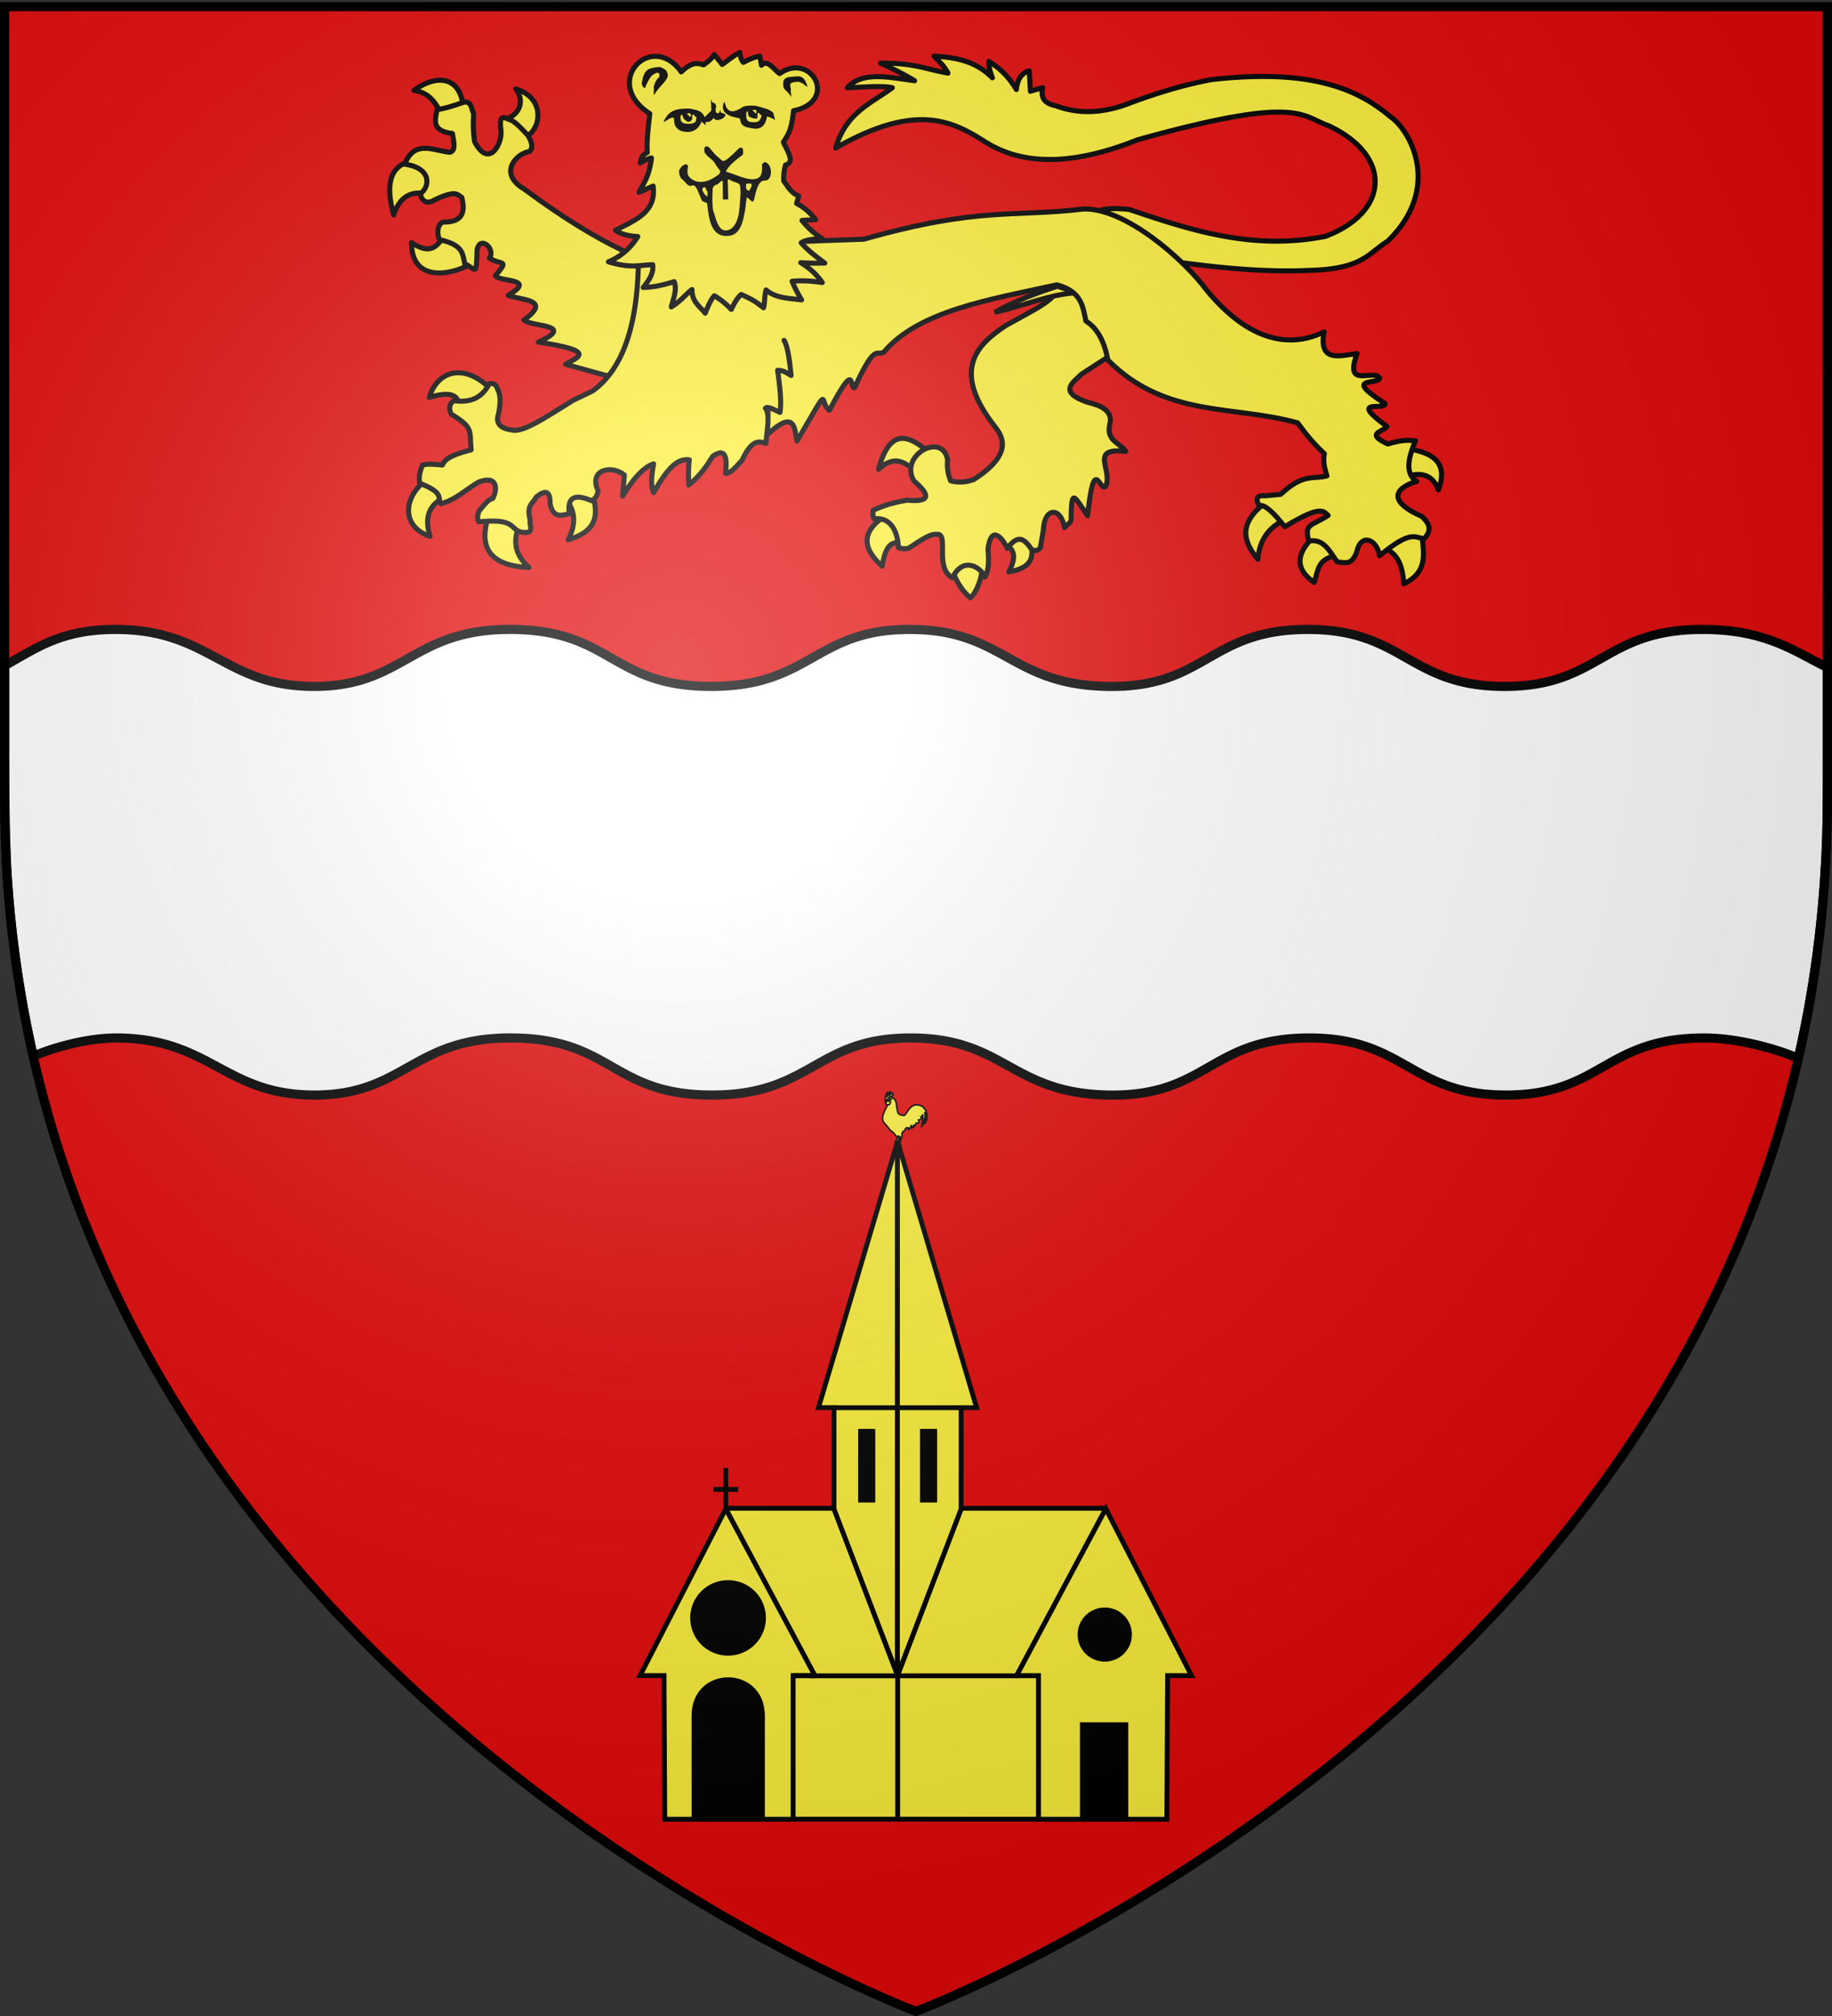 <svg xmlns="http://www.w3.org/2000/svg" xmlns:xlink="http://www.w3.org/1999/xlink" width="600" height="660" version="1.0"><rect width="100%" height="100%" fill="#333333" stroke="none"/><desc>Flag of Canton of Valais (Wallis)</desc><defs><radialGradient xlink:href="#a" id="b" cx="221.445" cy="226.331" r="300" fx="221.445" fy="226.331" gradientTransform="matrix(1.353 0 0 1.349 -77.63 -85.747)" gradientUnits="userSpaceOnUse"/><linearGradient id="a"><stop offset="0" style="stop-color:white;stop-opacity:.314"/><stop offset=".19" style="stop-color:white;stop-opacity:.251"/><stop offset=".6" style="stop-color:#6b6b6b;stop-opacity:.125"/><stop offset="1" style="stop-color:black;stop-opacity:.125"/></linearGradient></defs><g style="display:inline"><path d="M300 658.5s298.5-112.32 298.5-397.772V2.176H1.5v258.552C1.5 546.18 300 658.5 300 658.5" style="fill:#e20909;fill-opacity:1;fill-rule:evenodd;stroke:none;stroke-width:1px;stroke-linecap:butt;stroke-linejoin:miter;stroke-opacity:1"/><path d="M38.125 206.063c-18.318-.071-26.428 6.326-36.625 11.875v22.78c0 15.037.07 29.828.719 44.22a377.6 377.6 0 0 0 8.687 60.875c5.9-2.652 17.499-6.038 27.282-6 30.805.116 35.425 18.768 65 18.687 29.574-.081 31.985-19.077 64.968-18.687 32.463.383 32.376 18.67 65 18.687s34.003-18.65 65-18.687 32.9 18.168 65 18.687 33.035-18.427 65.031-18.687c32.007-.26 33.541 18.636 64.938 18.687s32.41-18.687 65.031-18.687c11.22 0 24.02 3.71 30.813 6.656 5.207-22.741 8.47-46.873 9.312-72.438v-.062c.135-6.323.197-12.71.219-19.156.016-4.672 0-9.372 0-14.094v-22.156c-11.003-5.48-20.342-12.5-40.906-12.5-32.588 0-33.604 18.707-64.969 18.656s-32.9-18.916-64.875-18.656c-31.964.26-32.87 19.174-64.937 18.656-32.069-.518-34.004-18.693-64.97-18.656-30.965.036-32.345 18.673-64.937 18.656-32.591-.018-32.507-18.273-64.937-18.656-32.95-.39-35.331 18.575-64.875 18.656-29.545.08-34.195-18.54-64.969-18.656z" style="fill:#fff;fill-opacity:1;fill-rule:evenodd;stroke:#000;stroke-width:2.997;stroke-linecap:butt;stroke-linejoin:miter;stroke-miterlimit:4;stroke-opacity:1"/></g><g style="fill:#fcef3c;fill-opacity:1;stroke:#000;stroke-width:3;stroke-linecap:round;stroke-linejoin:round;stroke-miterlimit:4;stroke-dasharray:none;stroke-opacity:1"><g style="fill:#fcef3c;fill-opacity:1;stroke:#000;stroke-width:3;stroke-linecap:round;stroke-linejoin:round;stroke-miterlimit:4;stroke-dasharray:none;stroke-opacity:1"><path d="M370.348 418.672c-.757-.409 10.795-7.444 8.59-10.554-12.166-10.39-23.678-16.2-30.678 9.572 9.986-9.293 15.908-3.68 22.088.982" style="opacity:1;fill:#fcef3c;fill-opacity:1;fill-rule:nonzero;stroke:#000;stroke-width:3;stroke-linecap:round;stroke-linejoin:round;marker:none;marker-start:none;marker-mid:none;marker-end:none;stroke-miterlimit:4;stroke-dasharray:none;stroke-dashoffset:0;stroke-opacity:1;visibility:visible;display:inline;overflow:visible" transform="matrix(.552 0 0 .552 95.475 -76.892)"/><path d="M363.967 461.867c1.628 1.905-2.466-25.398-10.799-17.18-15.35 9.456-14.821 19.668-2.7 30.433 2.355-16.002 7.957-14.468 13.5-13.253" style="opacity:1;fill:#fcef3c;fill-opacity:1;fill-rule:nonzero;stroke:#000;stroke-width:3;stroke-linecap:round;stroke-linejoin:round;marker:none;marker-start:none;marker-mid:none;marker-end:none;stroke-miterlimit:4;stroke-dasharray:none;stroke-dashoffset:0;stroke-opacity:1;visibility:visible;display:inline;overflow:visible" transform="matrix(.552 0 0 .552 95.475 -76.892)"/><path d="M410.107 474.874c1.215-2.802-4.352-5.085-9.77-5.373-5.419-.288-10.69 1.42-8.882 6.6 3.876 10.775 8.42 15.311 11.29 17.762 2.197-1.594 6.432-8.372 7.362-18.989" style="opacity:1;fill:#fcef3c;fill-opacity:1;fill-rule:nonzero;stroke:#000;stroke-width:3;stroke-linecap:round;stroke-linejoin:round;marker:none;marker-start:none;marker-mid:none;marker-end:none;stroke-miterlimit:4;stroke-dasharray:none;stroke-dashoffset:0;stroke-opacity:1;visibility:visible;display:inline;overflow:visible" transform="matrix(.552 0 0 .552 95.475 -76.892)"/><path d="M439.313 460.149c.65-7.01-20.039-.25-15.707 2.208 4.331 2.458 7.325 5.986 1.963 16.199 17.299-3.31 13.094-11.398 13.744-18.407" style="opacity:1;fill:#fcef3c;fill-opacity:1;fill-rule:nonzero;stroke:#000;stroke-width:3;stroke-linecap:round;stroke-linejoin:round;marker:none;marker-start:none;marker-mid:none;marker-end:none;stroke-miterlimit:4;stroke-dasharray:none;stroke-dashoffset:0;stroke-opacity:1;visibility:visible;display:inline;overflow:visible" transform="matrix(.552 0 0 .552 95.475 -76.892)"/></g><path d="m492.857 341.648-32.143-42.857-6.428 10.357c.216 7.328-10.977 12.401-30.179 23.036-16.876 11.145-33.436 26.217-6.607 60.357 4.762 6.049 10.444 16.408-12.857 31.25-2.605.784-7.158 2.256-13.572.714-2-5.01-2.148-8.908-1.785-12.5-3.053-16.933-29.002-2.667-20 12.5 11.418 9.784 7.944 12.577-3.929 11.429-6 1.082-12.03 2.197-20.357 6.071-.103 2.008-.12 3.93.714 5 12.975-1.523 14.38 13.75 14.286 17.143 1.743.4 3.407.878 6.071.357 13.232-8.99 14.574-8.51 18.066-8.224 5.236 1.901-2.33 19.983 8.006 25.724 6.519-13.556 17.544-5.644 19.122-.407 2.651-3.864 2.493-10.134 1.95-16.736 1.912-14.658 8.578-6.534 11.428-.357 6.71-8.802 10.286-5.589 14.766 1.071 3.193.456 3.534-.032 4.877-1.428l1.785-10.357c.576-13.898 10.386-13.917 12.52-1.622 1.708-1.847 3.929-2.894 3.955-4.808.259-18.75 1.395-14.362 9.77-2.182 4.048-38.307 7.273-12.429 10.898-17.817 3.977-9.567-10.244-22.815 11.786-20.357-3.538-5.327-12.31-6.073-9.286-17.143 1.135-7.074-5.427-10.116-13.928-12.143-17.708-6.305-7.334-11.964-3.215-16.428l15.368-9.98z" style="opacity:1;fill:#fcef3c;fill-opacity:1;fill-rule:nonzero;stroke:#000;stroke-width:3;stroke-linecap:round;stroke-linejoin:round;marker:none;marker-start:none;marker-mid:none;marker-end:none;stroke-miterlimit:4;stroke-dasharray:none;stroke-dashoffset:0;stroke-opacity:1;visibility:visible;display:inline;overflow:visible" transform="matrix(.552 0 0 .552 95.475 -76.892)"/></g><path d="M458.657 124.487c-29.05-4-49.633-21.172-49.633-21.172l13.536-7.983c4.476-1.657 10.943-1.321 17.702-.695 36.606 12.393 73.332 24.39 116.273 15.966 38.355-14.38 39.85-47.923 2.083-65.599-16.85-5.898-17.658-18.427-113.497 8.33-35.105 14.006-66.115 16.617-90.59 1.042-19.876-12.684-41.378-23.012-88.506 3.817 6.163-21.024 21.005-26.424 33.667-35.75-5.31-1.308-16.58-.45-26.725 0 8.923-9.987 24.75-6.153 39.915-4.164-4.25-2.592-9.478-5.534-20.131-10.413 19.65-.273 27.266 3.702 39.914 5.9-1.128-2.201-2.649-4.677-8.33-10.065 13.565.721 24.944 3.101 34.709 12.842-1.514-4.059-2.415-7.505-2.083-9.718 5.623 3.523 11.15 8.088 16.313 16.66.62-6.35 3.316-9.845 7.636-11.107.232 3.507.463 7.722.694 12.148a303 303 0 0 1 7.29-2.082c-1.625 7.586 2.76 9.564 7.982 10.76 14.439 5.377 29.41 4.102 44.774-2.083 14.434-5.22 29.455-10.147 47.55-13.536 58.38-6.547 86.397 5.342 106.209 22.213 10.545 6.92 31.366 41.182-1.736 73.582-11.87 7.413-14.833 16.36-45.468 17.354-31.32 1.448-60.497-2.247-89.548-6.247" style="fill:#fcef3c;fill-opacity:1;fill-rule:nonzero;stroke:#000;stroke-width:3;stroke-linecap:round;stroke-linejoin:round;marker:none;marker-start:none;marker-mid:none;marker-end:none;stroke-miterlimit:4;stroke-dasharray:none;stroke-dashoffset:0;stroke-opacity:1;visibility:visible;display:inline;overflow:visible" transform="matrix(.552 0 0 .552 126.827 16.34)"/><g style="fill:#fcef3c;fill-opacity:1;stroke:#000;stroke-width:3;stroke-linecap:round;stroke-linejoin:round;stroke-miterlimit:4;stroke-dasharray:none;stroke-opacity:1"><g style="fill:#fcef3c;fill-opacity:1;stroke:#000;stroke-width:3;stroke-linecap:round;stroke-linejoin:round;stroke-miterlimit:4;stroke-dasharray:none;stroke-opacity:1"><path d="M101.78 203.343c1.028 2.82-1.806 3.334-11.218 5.244-4.701-5.94-6.659-13.958-17.946-15.708 15.229-10.814 28.246-6.806 29.164 10.464" style="opacity:1;fill:#fcef3c;fill-opacity:1;fill-rule:nonzero;stroke:#000;stroke-width:3;stroke-linecap:round;stroke-linejoin:round;marker:none;marker-start:none;marker-mid:none;marker-end:none;stroke-miterlimit:4;stroke-dasharray:none;stroke-dashoffset:0;stroke-opacity:1;visibility:visible;display:inline;overflow:visible" transform="matrix(.552 0 0 .552 95.475 -76.892)"/><path d="M137.93 220.613c.034 6.186-11.615-7.015-12.145-10.284 7.637-1.403 13.801-9.663 7.303-18.322 19.426 6.085 13.916 26.579 4.842 28.606" style="opacity:1;fill:#fcef3c;fill-opacity:1;fill-rule:nonzero;stroke:#000;stroke-width:3;stroke-linecap:round;stroke-linejoin:round;marker:none;marker-start:none;marker-mid:none;marker-end:none;stroke-miterlimit:4;stroke-dasharray:none;stroke-dashoffset:0;stroke-opacity:1;visibility:visible;display:inline;overflow:visible" transform="matrix(.552 0 0 .552 95.475 -76.892)"/><path d="M80.254 254.236c8.912 1.745 4.797-21.628-7.853-19.634s-17.447 11.84-11.78 32.15c3.685-11.319 10.722-14.261 19.633-12.516" style="opacity:1;fill:#fcef3c;fill-opacity:1;fill-rule:nonzero;stroke:#000;stroke-width:3;stroke-linecap:round;stroke-linejoin:round;marker:none;marker-start:none;marker-mid:none;marker-end:none;stroke-miterlimit:4;stroke-dasharray:none;stroke-dashoffset:0;stroke-opacity:1;visibility:visible;display:inline;overflow:visible" transform="matrix(.552 0 0 .552 95.475 -76.892)"/><path d="M106.76 295.468c-.456-12.487-15.083-24.72-15.952-16.199-4.11 4.876-7.407 12.09-19.634 3.927.203 26.901 29.11 16.958 35.586 12.272" style="opacity:1;fill:#fcef3c;fill-opacity:1;fill-rule:nonzero;stroke:#000;stroke-width:3;stroke-linecap:round;stroke-linejoin:round;marker:none;marker-start:none;marker-mid:none;marker-end:none;stroke-miterlimit:4;stroke-dasharray:none;stroke-dashoffset:0;stroke-opacity:1;visibility:visible;display:inline;overflow:visible" transform="matrix(.552 0 0 .552 95.475 -76.892)"/></g><path d="m201.273 362.933 16.667-58.336-10.354-11.87c-21.132-8.553-44.528-22.764-69.7-41.416-15.87-9.446-4.056-21.346 3.535-22.223 2.147-2.813.865-5.86-1.01-9.344-5.15-5.56-8.147-8.492-10.606-9.344-3.083-.983-6.981-4.486-5.556 6.06 1.1 7.46-6.893 23.513-15.658 6.82-.84-5.722-.909-11.937-.505-16.416-1.452-2.756-1.069-7.348-5.556-7.07-7.138 2.568-12.39 3.996-16.162 4.545-1.474 6.687-3.057 12.625 9.091 14.142.725 4.758 2.268 10.218-1.515 11.112-9.149-.696-20.961-7.919-26.769 7.071 16.439 2.323 14.95 13.708 9.092 17.678q2.273 7.323 8.586 3.535c12.794-6.071 13.328-3.198 16.162-1.515 2.091 8.47.847 14.875-11.111 14.647-2.842 1.047-4.007 5.38-2.273 10.354 13.729 3.13 13.868 7.692 15.152 14.395 6.599 2.982 6.932 8.39 7.324-8.334 1.708-8.835 11.224-.474 7.323 5.05 7.45 4.352 11.94.293 3.536 10.355 2.422 3.843 25.147 1.351 7.576 11.617 7.824 3.116 26.39 2.204 9.344 14.647 3.871 4.13 31.737 2.396 8.586 13.132 36.039 5.306 22.756 9.118 16.163 13.132l23.738 6.566z" style="opacity:1;fill:#fcef3c;fill-opacity:1;fill-rule:nonzero;stroke:#000;stroke-width:3;stroke-linecap:round;stroke-linejoin:round;marker:none;marker-start:none;marker-mid:none;marker-end:none;stroke-miterlimit:4;stroke-dasharray:none;stroke-dashoffset:0;stroke-opacity:1;visibility:visible;display:inline;overflow:visible" transform="matrix(.552 0 0 .552 95.475 -76.892)"/></g><g style="fill:#fcef3c;fill-opacity:1;stroke:#000;stroke-width:3;stroke-linecap:round;stroke-linejoin:round;stroke-miterlimit:4;stroke-dasharray:none;stroke-opacity:1"><path d="M80.5 423.58c-14.068 9.796-15.988 27.923 1.718 33.869-3.657-11.417-.431-18.85 8.344-23.07" style="opacity:1;fill:#fcef3c;fill-opacity:1;fill-rule:nonzero;stroke:#000;stroke-width:3;stroke-linecap:round;stroke-linejoin:round;marker:none;marker-start:none;marker-mid:none;marker-end:none;stroke-miterlimit:4;stroke-dasharray:none;stroke-dashoffset:0;stroke-opacity:1;visibility:visible;display:inline;overflow:visible" transform="matrix(.552 0 0 .552 95.475 -76.892)"/><path d="M117.314 444.196c-7.071 19.962.527 30.677 23.56 31.66-8.945-7.875-9.518-16.588-5.399-25.77" style="opacity:1;fill:#fcef3c;fill-opacity:1;fill-rule:nonzero;stroke:#000;stroke-width:3;stroke-linecap:round;stroke-linejoin:round;marker:none;marker-start:none;marker-mid:none;marker-end:none;stroke-miterlimit:4;stroke-dasharray:none;stroke-dashoffset:0;stroke-opacity:1;visibility:visible;display:inline;overflow:visible" transform="matrix(.552 0 0 .552 95.475 -76.892)"/><path d="M178.425 432.415c5.78 17.186-2.499 23.436-14.235 26.997 5.028-9.914 3.79-17.32-.982-23.315" style="opacity:1;fill:#fcef3c;fill-opacity:1;fill-rule:nonzero;stroke:#000;stroke-width:3;stroke-linecap:round;stroke-linejoin:round;marker:none;marker-start:none;marker-mid:none;marker-end:none;stroke-miterlimit:4;stroke-dasharray:none;stroke-dashoffset:0;stroke-opacity:1;visibility:visible;display:inline;overflow:visible" transform="matrix(.552 0 0 .552 95.475 -76.892)"/><path d="M118.54 370.568c-14.28-15.274-31.367-13.028-36.813 4.418 13.159-3.965 16.864-.964 17.67 4.172" style="opacity:1;fill:#fcef3c;fill-opacity:1;fill-rule:nonzero;stroke:#000;stroke-width:3;stroke-linecap:round;stroke-linejoin:round;marker:none;marker-start:none;marker-mid:none;marker-end:none;stroke-miterlimit:4;stroke-dasharray:none;stroke-dashoffset:0;stroke-opacity:1;visibility:visible;display:inline;overflow:visible" transform="matrix(.552 0 0 .552 95.475 -76.892)"/></g><g style="fill:#fcef3c;fill-opacity:1;stroke:#000;stroke-width:3;stroke-linecap:round;stroke-linejoin:round;stroke-miterlimit:4;stroke-dasharray:none;stroke-opacity:1"><path d="M578.765 436.46c-11.202 8.898-18.865 18.779-5.38 34.535.877-11.713 6.702-19.467 16.833-23.776" style="opacity:1;fill:#fcef3c;fill-opacity:1;fill-rule:nonzero;stroke:#000;stroke-width:3;stroke-linecap:round;stroke-linejoin:round;marker:none;marker-start:none;marker-mid:none;marker-end:none;stroke-miterlimit:4;stroke-dasharray:none;stroke-dashoffset:0;stroke-opacity:1;visibility:visible;display:inline;overflow:visible" transform="matrix(.552 0 0 .552 95.475 -76.892)"/><path d="M606.705 457.285c-10.152 9.774-12.028 19.031 0 27.42 2.586-6.536 1.416-14.806 15.272-16.14" style="opacity:1;fill:#fcef3c;fill-opacity:1;fill-rule:nonzero;stroke:#000;stroke-width:3;stroke-linecap:round;stroke-linejoin:round;marker:none;marker-start:none;marker-mid:none;marker-end:none;stroke-miterlimit:4;stroke-dasharray:none;stroke-dashoffset:0;stroke-opacity:1;visibility:visible;display:inline;overflow:visible" transform="matrix(.552 0 0 .552 95.475 -76.892)"/><path d="M647.66 463.88c9.868 4.062 11.573 12.615 12.322 21.692 15.657-7.732 11.18-19.818 10.587-31.064" style="opacity:1;fill:#fcef3c;fill-opacity:1;fill-rule:nonzero;stroke:#000;stroke-width:3;stroke-linecap:round;stroke-linejoin:round;marker:none;marker-start:none;marker-mid:none;marker-end:none;stroke-miterlimit:4;stroke-dasharray:none;stroke-dashoffset:0;stroke-opacity:1;visibility:visible;display:inline;overflow:visible" transform="matrix(.552 0 0 .552 95.475 -76.892)"/><path d="M661.891 421.708c8.446-2.408 15.201-.974 18.57 8.157 6.175-16.49-3.586-22.24-18.57-24.47" style="opacity:1;fill:#fcef3c;fill-opacity:1;fill-rule:nonzero;stroke:#000;stroke-width:3;stroke-linecap:round;stroke-linejoin:round;marker:none;marker-start:none;marker-mid:none;marker-end:none;stroke-miterlimit:4;stroke-dasharray:none;stroke-dashoffset:0;stroke-opacity:1;visibility:visible;display:inline;overflow:visible" transform="matrix(.552 0 0 .552 95.475 -76.892)"/></g><path d="M282.012 397.293c17.206-16.07 16.41-3.242 17.87 3.59 21.237-36.139 12.324-23.499 19.263-18.222 16.258-31.024 11.561-12.704 14.924-13.362 12.567-27.64 12.983-18.192 17.528-21.346 20.613-24.297 62.791-31.04 102.564-39.741 14.839 4.03 15.284 13.025 17.18 21.519 6.724 4.117 10.92 12.024 13.016 23.081 34.12 34.501 74.817 26.612 112.63 37.312 4.644 6.487 9.762 12.658 15.792 18.222-.908 4.682.187 8.963 1.562 13.189-8.45 2.205-13.955-1.722-27.42 10.933l-9.024.868c-5.875-.47-5.757 2.233-3.818 5.9 3.089-1.089 8.486 3.88 15.272 12.495 21.892-13.511 22.975-8.956 25.684-6.768-9.56 6.434-14.444 4.45-11.454 15.272 8.87-1.758 12.367 6.153 16.834 12.321 4.229.33 8.723 2.426 11.627-6.074 2.373-11.078 11.923-7.569 13.536 2.43 18.63-15.488 20.922-10.824 26.379-10.065 5.276-5.533 2.647-9.485-1.215-13.19-27.274-12.21-8.079-19.613-3.124-20.825-6.159-3.773-6.103-12.02-.694-24.122-3.99-.175-6.767-1.002-16.486 1.909-14.084-6.4-2.202-7.332-.521-10.413-23.581-17.185-.966-9.172-1.041-13.536-26.297-16.702-3.449-10.695-3.298-15.272-4.086-5.458-21.226 6.863-13.362-14.404-10.487 1.326-22.912 5.402-19.61-12.842-10.491 5.056-37.186 14.393-69.418-24.47-13.363-18.221-48.438-49.291-73.408-48.418-41.487 4.936-62-1.421-130.157 17.875l-107.944 3.991-25.858 2.257c.56 47.988-11.048 72.022-26.953 83.635-.785.573-11.118 5.294-11.931 5.795-15.852 9.766-29.887 19.49-36.433 17.472-7.442-1.036-9.443-4.52-7.636-9.719.866-4.57 1.419-9.076 0-13.189-1.23-1.97-.915-5.098-5.553-4.512-4.434 8.874-11.771 11.357-20.825 10.065-2.256.99-3.683 4.274-1.736 7.983 13.499 8.258 10.702 9.685 11.801 21.173-7.633 2.101-15.248 4.211-17.007 9.024-4.196-.394-8.497-.944-11.8 0-1.652 3.801-2.396 7.42-1.736 10.76 14.794 5.82 10.356 8.436 12.495 12.147 8.33-1.85 15.062-8.495 22.56-12.842 11.739-4.394 10.986 4.937 8.33 9.719-2.66.476-5.322 4.17-7.983 7.288-1.606 3.69-1.004 5.17-.347 6.595 21.034-1.986 18.334 3.28 24.296 5.9 10.127 2.075 5.252-4.034 6.248-6.941-2.475-9.233 1.781-9.717 3.47-13.536 3.156-2.636 8.591-6.28 8.33 3.817 1.692 8.652 6.609 7.164 11.454 5.9-1.52-10.187 3.614-11.78 13.19-7.635 1.87-.97 3.33-2.626 3.818-5.9-5.774-12.783 8.114-15.527 15.618-9.372l-1.04 12.495c7.388-12.275 13.777-17.752 18.395-19.09-1.507 7.392-1.73 13.315 0 17.008 10.552-18.712 16.078-19.832 21.172-19.437-.8 6.684-.409 10.393-.347 14.925 6.784-5.378 10.63-11.175 14.23-17.007 7.738-5.39 8.623.76 7.636 10.065 2.084.42 4.948-2.228 9.719-7.636 5.47-11.571 9.334-11.876 14.23-10.065.495-7.098 2.727-17.666-.347-20.825 1.219-1.533 5.283.917 8.677 2.43 1.038-6.53-.167-15.75-1.388-24.99 3.655.046 5.64 1.764 7.983 3.123-.915-8.678-1.89-17.136-4.165-20.825" style="fill:#fcef3c;fill-opacity:1;fill-rule:nonzero;stroke:#000;stroke-width:3;stroke-linecap:round;stroke-linejoin:round;marker:none;marker-start:none;marker-mid:none;marker-end:none;stroke-miterlimit:4;stroke-dashoffset:0;stroke-opacity:1;visibility:visible;display:inline;overflow:visible" transform="matrix(.552 0 0 .552 95.475 -76.892)"/><path d="M148.658 110.715c-4.07 6.512-9.657 11.696-17.426 14.97 13.701 4.107 18.475 1.837 26.261 1.719.71 5.075-2.252 9.334-5.645 13.498 7.707-.203 12.932-1.894 18.407-3.436 1.83 4.99-.541 9.98-1.718 14.971 5.76-3.45 9.2-8.182 12.271-10.308-.132 7.07 4.555 9.923 7.854 13.99 1.63-4.113 3.313-8.02 5.4-10.308a45.4 45.4 0 0 1 10.062 8.099c1.778-3.688 3.653-6.985 5.89-8.836 8.64 3.73 9.825 5.437 13.253 7.854.74-2.361.334-5.9 1.473-10.553 5.721 4.92 13.63 4.919 21.106 5.89-2.085-3.477-4.02-7.106-5.644-11.044 7.469-.653 12.708.032 17.916.736-2.695-3.754-5.955-7.57-12.762-11.78 5.37.394 9.757.297 14.234.245-4.796-3.609-9.64-7.077-13.989-12.026 3.238-2.064 7.937-2.18 12.517-2.454-5.3-3.342-9.034-6.996-12.026-10.799l8.099-.49c-2.884-3.543-6.118-6.945-11.29-9.572l1.227-4.418c-5.034-2.249-6.356-5.735-8.835-8.835-.256-4.066.328-6.872.982-9.572 5.813-1.552 1.307-7.992-1.227-13.499 2.424-4.231 4.82-6.366 6.021-18.67 26.955-5.603 10.595-35.238-8.23-22.07-3.6-2.428-7.2-8.724-10.799-4.909l-.982-5.4c-2.242.198-5.728 1.64-9.817 3.682-1.533-1.963-1.793-3.927-1.963-5.89-4.961 2.579-7.322 4.99-10.553 7.117l-4.664-5.89c-1.048 1.583-2.164 3.195-6.38 6.136-3.36-1.027-6.73-2.03-13.254 4.172-17.633-24.75-47.571 6.063-18.652 24.788-.807 7.69-1.976 15.38-1.473 23.07-3.216 1.437-3.659 3.798-4.172 6.136 2.209-1.322 4.418-2.536 6.627-2.945-1.144 10.394-4.463 14.807-7.363 20.37l8.344-3.681c2.104 15.755-11.107 20.28-22.333 26.26 3.87 2.597 8.464 3.38 13.253 3.682" style="fill:#fcef3c;fill-opacity:1;fill-rule:nonzero;stroke:#000;stroke-width:3;stroke-linecap:round;stroke-linejoin:round;marker:none;marker-start:none;marker-mid:none;marker-end:none;stroke-miterlimit:4;stroke-dasharray:none;stroke-dashoffset:0;stroke-opacity:1;visibility:visible;display:inline;overflow:visible" transform="matrix(.552 0 0 .552 126.827 16.34)"/><g style="fill:#000;fill-opacity:1"><path d="M230.423 203.924c-4.347.768-7.357 2.324-9.613 7.481-.676 1.546 5.35-4.088 6.048-1.845.28.901-.007 3.333 1.16 4.918 1.323 1.794 2.572 2.553 5.266 2.971 5.833.905 9.09-3.084 9.89-5.946.994.38 2.089 1.886 2.512 2.084.201.093-.601-2.158.596-1.991 3.017.42 3.984-2.962 4.363-2.134.978 2.14 5.876.622 6.735-1.614.308-.801-.952-1.476-2.335-1.642-.738-.089-.283-1.455-.586-1.47-.808-.04-.114 2.513-2.152 1.55-1.097-.519-.552-2.985-.549-3.126.48-.693.212-2.545-1.618-2.949-1.27-.28-.605-2.101-1.208-1.585-.282.241.384 6.029.058 6.335-1.725 1.615-3.815 3.995-3.931 3.71-1.35-3.313-3.653-3.942-8.115-4.867-1.366-.282-5.03-.013-6.521.12M267.973 202.574c-11.279 8-10.502-4.405-11.27-2.765-3.755 8.025 7.297 9.22 8.932 9.628.916.229.3 1.86 1.468 3.446 1.322 1.793 3.99 2.143 6.676 2.603 6.373 1.09 7.765-4.029 8.357-7.05 1.086.055 4.247 1.547 4.598 1.899.585.586-.879-3.34-.862-4.169-3.05-2.467-4.97-2.512-9.844-3.957-1.337-.396-6.01-.443-8.055.365" style="opacity:1;fill:#000;fill-opacity:1;fill-rule:nonzero;stroke:none;stroke-width:3;stroke-linecap:round;stroke-linejoin:round;marker:none;stroke-miterlimit:4;stroke-dasharray:none;stroke-dashoffset:0;stroke-opacity:1;visibility:visible;display:inline;overflow:visible" transform="matrix(.552 0 0 .552 95.475 -76.892)"/></g><g style="fill:#fcef3c;fill-opacity:1"><path d="M231.12 207.6c-.426.212-.451 1.995-.292 2.443.604 1.794.21 1.097 1.273 1.975s3.922.784 5.127.603c2.411-.361 2.944-1.221 2.96-3.965.01-.539-.883.071-.978-.46-.067-.375-.543-1.203-1.263-.874-.49.224-.023 2.052-.33 2.776-.608 1.43-1.758 1.352-2.453 1.456-.347.053-1.696-1.125-2.2-1.541-1.5-1.744-.448-3.107-1.845-2.412M270.02 205.637c-.39.272-.267 3.284-.108 3.731.604 1.794.096.598.966 1.669.585.719 3.08.915 5.128.602 1.228-.187 2.33-1.41 2.959-3.964.01-.54-.883.07-.978-.46-.067-.375-.543-1.204-1.263-.875-.49.224-.075 2.032-.33 2.776-.428 1.251-1.12.163-1.962.414-.336.1-1.325-.443-1.955-.622-2.884-.818-.576-4.586-2.458-3.27" style="opacity:1;fill:#fcef3c;fill-opacity:1;fill-rule:nonzero;stroke:none;stroke-width:3;stroke-linecap:round;stroke-linejoin:round;marker:none;stroke-miterlimit:4;stroke-dasharray:none;stroke-dashoffset:0;stroke-opacity:1;visibility:visible;display:inline;overflow:visible" transform="matrix(.552 0 0 .552 95.475 -76.892)"/><path d="M234.675 206.733c-.045.175-.006.376.137.486.82.237 1.09.711 1.282 1.344l.635-.04c.818-2.125-.736-2.361-2.054-1.79M273.635 204.694c-.045.175-.005.376.138.486.82.237 1.09.71 1.281 1.343l.635-.04c.818-2.124-.735-2.36-2.054-1.79" style="opacity:1;fill:#fcef3c;fill-opacity:1;fill-rule:nonzero;stroke:none;stroke-width:1;stroke-linecap:round;stroke-linejoin:round;marker:none;stroke-miterlimit:4;stroke-dasharray:none;stroke-dashoffset:0;stroke-opacity:1;visibility:visible;display:inline;overflow:visible" transform="matrix(.552 0 0 .552 95.475 -76.892)"/></g><g style="fill:#000;fill-opacity:1"><path d="M218.406 179.063c-1.084-.044-2.017.154-3.279.357-2.97.477-6.134 1.086-7.225 8.903-.449.699.81 3.313 1.619 3.121.71-.169.534-.97.894-1.705 1.21-2.478 1.97-3.93 2.88-5.031 1.15-1.392 2.865-2.16 3.857-2.297.963-.134 1.82 1.996.545 3.044-1.335 1.097-2.474 3.607-2.861 5.777.368.665-.134 5.03.235 4.441 3.382-5.382 5.875-6.709 7.525-9.651 1.156-2.06.613-2.76 0-4.414-.352-.948-3.105-2.502-4.19-2.546M298.586 184.697c2.474-.3 5.877-.861 7.532 6.203-2.15-1.323-1.95-2.13-5.454-3.125-1.965.243-4.56.102-4.709 1.668-.09.957.153 1.394.346 3.2-.37.665.53 4.52.132 3.95-3.312-4.749-4.4-3.566-4.703-6.767-.512-5.437 3.864-4.768 6.856-5.13" style="opacity:1;fill:#000;fill-opacity:1;fill-rule:nonzero;stroke:none;stroke-width:3;stroke-linecap:round;stroke-linejoin:round;marker:none;stroke-miterlimit:4;stroke-dasharray:none;stroke-dashoffset:0;stroke-opacity:1;visibility:visible;display:inline;overflow:visible" transform="matrix(.552 0 0 .552 95.475 -76.892)"/></g><path d="M246.188 226.094a1.5 1.5 0 0 0-1.152.83c-.22.454-.111 2.548.145 2.982 2.477 3.221 4.566 3.966 5.725 5.781 1.142 1.788 3.567 5.95 5.33 5.979.327.005.966 2.098.976 1.773.108-3.568 3.36-7.112 10.278-12.138.67-.487.59-3.693-.084-4.176s-1.495-.23-2.094.344c-3.997 3.83-6.805 6.57-8.53 7.187-1.193.427-1.86-.636-3.338-1.864-2.04-1.696-2.528-2.382-5.118-5.396-.296-.556-1.515-1.39-2.138-1.302" style="opacity:1;fill:#000;fill-opacity:1;fill-rule:nonzero;stroke:none;stroke-width:3;stroke-linecap:round;stroke-linejoin:round;marker:none;stroke-miterlimit:4;stroke-dasharray:none;stroke-dashoffset:0;stroke-opacity:1;visibility:visible;display:inline;overflow:visible" transform="matrix(.552 0 0 .552 95.475 -76.892)"/><path d="M281.042 235.434c-.817.067-1.95.95-1.896 1.767.178 3.485-.245 5.653-1.209 6.768-.963 1.115-2.373 1.628-4.468 1.656-4.19.055-9.4-2.62-15.396-4.396-4.283-1.577-3.589-.708-4.1 1.135-7.12 5.737-12.162 5.226-14.644 4.202-1.21-.5-2.878-1.535-3.662-2.712-.907-1.36-.935-3.456-.417-5.76.115-.556-1.07-1.641-1.58-1.394-2.583 1.247-2.644 1.938-3.732 3.653.028 3.817 1.162 4.68 2.246 5.615 1.484 1.28 2.09 2.721 4.111 3.64.467.212 2.152-1.348 3.575.668 1.635 2.315 2.547 6.07 3.717 8.133.215.38 2.771 1.149 2.843 1.31 1.016 2.296.118 20.116 11.906 19.51 7.808.1 10.145-7.672 11.62-22.16.246-2.406 3.438 3.698 4.325 1.1.92-2.692 1.92-12.14 6.632-11.798 4.457.325 4.886-9.54.129-10.937" style="opacity:1;fill:#000;fill-opacity:1;fill-rule:nonzero;stroke:none;stroke-width:3;stroke-linecap:round;stroke-linejoin:round;marker:none;stroke-miterlimit:4;stroke-dasharray:none;stroke-dashoffset:0;stroke-opacity:1;visibility:visible;display:inline;overflow:visible" transform="matrix(.552 0 0 .552 95.475 -76.892)"/><g style="fill:#fcef3c"><path d="M263.037 247.256c-1.094.082-3.97-2.384-4.213-1.314l.307 11.587-3.166.134-.113-10.843c-.267-1.355-2.503 1.813-3.858 2.08s-2.42 1.89-2.153 3.245c-.145 3.6-.287 8.641.295 11.964l1.117 3.38c.424 1.262 2.024 8.398 6.143 8.496 3.152.075 6.222-2.404 7.716-8.668.72-3.02 1.066-9.513 1.225-11.936.193-.78.061-6.024-.46-6.637-.52-.613-1.855-1.122-2.84-1.488" style="opacity:1;fill:#fcef3c;fill-opacity:1;fill-rule:nonzero;stroke:none;stroke-width:5;stroke-linecap:round;stroke-linejoin:round;marker:none;stroke-miterlimit:4;stroke-dasharray:none;stroke-dashoffset:0;stroke-opacity:1;visibility:visible;display:inline;overflow:visible" transform="matrix(.552 0 0 .552 95.475 -76.892)"/><path d="M243.71 251.933c.846 1.875 1.245 2.782 2.903 3.846.576.07-.086-1.366.223-1.857.309-.492-.675-1.976-.988-2.465l-.125-.805c-1.234-.708-1.804-.037-2.012 1.28M269.664 248.537l.055 1.432a1.5 1.5 0 0 0 .252 1.534c.363.424 1.055 1.041 1.6.916l1.366-2.607a1.5 1.5 0 0 0-.23-1.43c-.316-.406-.942-.253-1.455-.201-.767.079-1.16-.07-1.588.356" style="opacity:1;fill:#fcef3c;fill-opacity:1;fill-rule:nonzero;stroke:none;stroke-width:3;stroke-linecap:round;stroke-linejoin:round;marker:none;stroke-miterlimit:4;stroke-dasharray:none;stroke-dashoffset:0;stroke-opacity:1;visibility:visible;display:inline;overflow:visible" transform="matrix(.552 0 0 .552 95.475 -76.892)"/></g><path d="M406.166 144.215c-3.294-2.606-1.555-1.658-8.463-4.024-11.142 3.428-25.263 8.654-37.263 15.51 21.428-5.298 30.298-9.772 45.726-11.486z" style="fill:#fcef3c;fill-rule:evenodd;stroke:#000;stroke-width:3;stroke-linecap:butt;stroke-linejoin:miter;stroke-opacity:1" transform="matrix(.552 0 0 .552 126.827 16.34)"/><g style="opacity:1;fill:#fcef3c"><path d="M170.064 283.173c1.897.008 3.761 1.855 3.75 5.414v34.453h-7.617v-34.453c.062-3.592 1.971-5.423 3.867-5.414z" style="fill:#fcef3c;fill-opacity:1;fill-rule:evenodd;stroke:#000;stroke-width:3;stroke-linecap:butt;stroke-linejoin:miter;stroke-miterlimit:4;stroke-dasharray:none;stroke-opacity:1;display:inline" transform="translate(194.22 320.878)scale(.527)"/><g style="fill:#fcef3c;fill-opacity:1;stroke:#000;stroke-width:1.853;stroke-miterlimit:4;stroke-dasharray:none;stroke-opacity:1"><path d="M386.961 196.252v-16.24M382.238 188.226h9.447" style="fill:#fcef3c;fill-opacity:1;fill-rule:evenodd;stroke:#000;stroke-width:1.853;stroke-linecap:butt;stroke-linejoin:miter;stroke-miterlimit:4;stroke-dasharray:none;stroke-opacity:1" transform="matrix(.854 0 0 .854 -92.76 326.85)"/></g><path d="m44.573 521.269-.455-89.212h-14.89l53.289-103.66 55.42 103.66h-13.605v89.212z" style="fill:#fcef3c;fill-opacity:1;fill-rule:evenodd;stroke:#000;stroke-width:3;stroke-linecap:butt;stroke-linejoin:miter;stroke-miterlimit:4;stroke-dasharray:none;stroke-opacity:1;display:inline" transform="translate(194.22 320.878)scale(.527)"/><path d="M398.45 246.53c0 3.704-2.876 6.707-6.423 6.707s-6.424-3.003-6.424-6.707 2.876-6.707 6.424-6.707c3.547 0 6.423 3.003 6.423 6.707z" style="fill:#000;fill-opacity:1;stroke:#000;stroke-width:.896;stroke-linejoin:round;stroke-miterlimit:4;stroke-dasharray:none;stroke-opacity:1" transform="matrix(1.805 0 0 1.728 -469.164 103.67)"/><path d="M62.783 520.988h42.516V456.81c-.2-29.584-42.455-29.65-42.516 0z" style="fill:#000;fill-opacity:1;fill-rule:evenodd;stroke:#000;stroke-width:3;stroke-linecap:butt;stroke-linejoin:miter;stroke-miterlimit:4;stroke-dasharray:none;stroke-opacity:1" transform="translate(194.22 320.878)scale(.527)"/><g style="fill:#fcef3c;stroke:#000;stroke-opacity:1"><path d="M190.947 86.924c0 .04-.42 1.633-.7 2.777-.282 1.144-.424 1.799-.424 1.799s.304.235.45.463c.145.228.132.45.132.45l-.159-.186c-4.014 1.434-.583-3.158-.383-5.687z" style="fill:#fcef3c;fill-opacity:1;fill-rule:evenodd;stroke:#000;stroke-width:1;stroke-linecap:butt;stroke-linejoin:miter;stroke-miterlimit:4;stroke-dasharray:none;stroke-opacity:1" transform="translate(193.956 326.151)scale(.527)"/><path d="M192.394 86.74c0 .042-.455 1.772-.76 3.013a83 83 0 0 0-.46 1.952s.33.254.488.502c.158.247.144.488.144.488l-.172-.201s-.111.183-.259.187c-.147.003-.33-.173-.33-.173-3.873.941-1.938 1-.746-1.12.058-.243.388-1.072.617-2.338.23-1.267.302-2.727.302-2.727z" style="fill:#fcef3c;fill-opacity:1;fill-rule:evenodd;stroke:#000;stroke-width:1;stroke-linecap:butt;stroke-linejoin:miter;stroke-miterlimit:4;stroke-dasharray:none;stroke-opacity:1" transform="translate(193.956 326.151)scale(.527)"/><path d="M190.23 86.87s-.92.496-1.429-.041c-.503-.53-.233-.555-1.514-1.921-1.282-1.366-.784-.274-2.392-2.037-.804-.882-.914-1.284-1.682-2.208-.768-.923-2.194-2.368-2.36-2.81-.398-1.069-.588-1.416-.304-3.207.285-1.791 1.441-3.958 1.441-3.958l2.07-4.16-.588-3.045 2.192-1.847.147.941c.675.647 1.71.454 2.624 2.321.913 1.867.578 3.197 1.055 5.236.477 2.04.42 2.078.65 2.537.233.467.927.79 1.583 1.015.65.223 2.04.579 2.597.122.552-.451 1.614-2.491 2.862-3.998 1.275-1.54 2.656-2.232 3.755-2.355 1.053-.117 3.135.193 4.282 1.056 1.2.902 3.009 3.217 2.902 6.048-.105 2.809-.862 3.328-1.096 3.836-.176.384-.893 1.035-.893 1.035s1.259-2.395 1.38-4.262c.122-1.867-.892-3.207-.892-3.207s.598 1.532.08 3.897c-.517 2.364-2.15 5.56-2.15 5.56s.74-3.003.933-5.032-.162-3.085-.162-3.085-.01.933-.244 1.34c-.233.405-.69.283-.69.283s.315.853-.081 1.34-1.502.609-1.502.609.487 1.187.122 1.664c-.366.477-1.583.243-1.583.243s-.284.833-.69 1.421-.934.934-.934.934l.447-1.421-1.38 2.07-.569-1.745s-.142 1.126-.487 1.786-.893.852-.893.852l-.081-1.218s-.502 1.213-.568 1.015c-.061-.182-.406-.852-.406-.852s-.457.01-.853.446c-.395.437-.385.812-.73 1.3-.345.486-.65.649-.65.649l-.04-.61s-.173.64-.406 1.016c-.234.375-.528.487-.528.487s.096 1.177-.122 1.968c-.218.792-.253.939-.71 1.076s-.687-1.196-1.513-1.084z" style="fill:#fcef3c;fill-opacity:1;fill-rule:evenodd;stroke:#000;stroke-width:1;stroke-linecap:butt;stroke-linejoin:miter;stroke-miterlimit:4;stroke-dasharray:none;stroke-opacity:1" transform="translate(193.956 326.151)scale(.527)"/><path d="M181.775 65.399s.215-.61.647-.99 1.08-.531 1.08-.531l1.33 1.406s-.881-.158-1.645-.129c-.765.029-1.412.244-1.412.244z" style="fill:#fcef3c;fill-opacity:1;fill-rule:evenodd;stroke:#000;stroke-width:1;stroke-linecap:butt;stroke-linejoin:miter;stroke-miterlimit:4;stroke-dasharray:none;stroke-opacity:1" transform="translate(193.956 326.151)scale(.527)"/><g style="fill:#fcef3c;fill-opacity:1;stroke:#000;stroke-width:17.597;stroke-linejoin:miter;stroke-miterlimit:4;stroke-dasharray:none;stroke-opacity:1"><path d="M251.607 232.362c0 4.042-3.6 7.322-8.036 7.322-4.435 0-9.126-3.43-8.035-7.322.778-2.775 2.408-4.228 5.834-5.012 4.324-.989 10.237.97 10.237 5.012z" style="fill:#fcef3c;fill-opacity:1;stroke:#000;stroke-width:17.597;stroke-linejoin:miter;stroke-miterlimit:4;stroke-dasharray:none;stroke-opacity:1" transform="matrix(.027 -.013 .013 .027 282.018 356.711)"/><path d="M251.607 232.362c0 4.044-3.598 7.322-8.036 7.322s-8.035-3.278-8.035-7.322c0-4.043 3.597-7.321 8.035-7.321s8.036 3.278 8.036 7.321z" style="fill:#fcef3c;fill-opacity:1;stroke:#000;stroke-width:25.544;stroke-linejoin:miter;stroke-miterlimit:4;stroke-dasharray:none;stroke-opacity:1" transform="matrix(.019 -.009 .009 .019 285 357.689)"/><path d="M251.607 232.362c0 4.044-3.598 7.322-8.036 7.322s-8.035-3.278-8.035-7.322c0-4.043 3.597-7.321 8.035-7.321s8.036 3.278 8.036 7.321z" style="fill:#fcef3c;fill-opacity:1;stroke:#000;stroke-width:116.16;stroke-linejoin:miter;stroke-miterlimit:4;stroke-dasharray:none;stroke-opacity:1" transform="matrix(.005 0 0 .005 290.417 358.753)"/><path d="M251.607 232.362c0 4.044-3.598 7.322-8.036 7.322s-8.035-3.278-8.035-7.322c0-4.043 3.597-7.321 8.035-7.321s8.036 3.278 8.036 7.321z" style="fill:#fcef3c;fill-opacity:1;stroke:#000;stroke-width:84.105;stroke-linejoin:miter;stroke-miterlimit:4;stroke-dasharray:none;stroke-opacity:1" transform="matrix(.006 0 0 .007 290.278 358.118)"/></g><path d="M185.104 65.212s.19 1.367-.301 1.895c-.492.527-1.059.333-1.665.215s-.74-.219-.76-.689c-.022-.47.218-.793.674-1.191.455-.398.635-.344 1.148-.402.513-.057.904.172.904.172zM183.503 64.086c-.411.026-1.015.447-1.299-.04s.162-1.908.162-1.908l.447.223s-.198-.335-.244-.629.061-.548.061-.548.137.365.305.568.385.345.365.244c-.02-.102-.198-.553-.244-.995s.061-.77.061-.77.188.466.406.79c.218.325.467.508.467.508l-.02-2.05s.162.62.345 1.015c.182.396.385.568.385.568l.203-2.009s.203.65.325 1.096.162.69.162.69.224-.335.325-.75c.102-.417.081-.914.081-.914s.137.512.203.852.061.508.061.508.31-.056.487-.203c.178-.147.224-.386.224-.386s-.051.33.02.487.264.142.264.142-.016.62-.345 1.056c-.33.436-.975.69-.975.69s-.197-.239-.588 0c-.39.238-.65.548-.974.954-.325.405-.325.67-.325.67s.066.116-.345.141z" style="fill:#fcef3c;fill-opacity:1;fill-rule:evenodd;stroke:#000;stroke-width:1;stroke-linecap:butt;stroke-linejoin:miter;stroke-miterlimit:4;stroke-dasharray:none;stroke-opacity:1" transform="translate(193.956 326.151)scale(.527)"/></g><path d="M228.888 328.087h89.92l-55.595 104.055h13.631v89.06h-87.648v-89.06z" style="fill:#fcef3c;fill-opacity:1;fill-rule:evenodd;stroke:#000;stroke-width:3;stroke-linecap:butt;stroke-linejoin:bevel;stroke-miterlimit:4;stroke-dasharray:none;stroke-opacity:1" transform="translate(194.22 320.878)scale(.527)"/><path d="M149.639 328.087h-67.25l55.596 104.055h-13.631v89.06h64.977v-89.06z" style="fill:#fcef3c;fill-opacity:1;fill-rule:evenodd;stroke:#000;stroke-width:3;stroke-linecap:butt;stroke-linejoin:bevel;stroke-miterlimit:4;stroke-dasharray:none;stroke-opacity:1" transform="translate(194.22 320.878)scale(.527)"/><path d="m356.626 521.269.454-89.212h14.89l-53.288-103.66-55.421 103.66h13.606v89.212z" style="fill:#fcef3c;fill-opacity:1;fill-rule:evenodd;stroke:#000;stroke-width:3;stroke-linecap:butt;stroke-linejoin:miter;stroke-miterlimit:4;stroke-dasharray:none;stroke-opacity:1;display:inline" transform="translate(194.22 320.878)scale(.527)"/><g style="fill:#fcef3c"><path d="M189.343 99.918 140.134 265.56h9.64v63.013l39.57 103.297z" style="fill:#fcef3c;fill-opacity:1;fill-rule:evenodd;stroke:#000;stroke-width:3;stroke-linecap:butt;stroke-linejoin:miter;stroke-miterlimit:4;stroke-dasharray:none;stroke-opacity:1;display:inline" transform="translate(194.22 320.878)scale(.527)"/><path d="m189.182 431.899 39.575-103.348v-62.975h9.64L189.181 99.944z" style="fill:#fcef3c;fill-rule:evenodd;stroke:#000;stroke-width:3;stroke-linecap:butt;stroke-linejoin:miter;stroke-miterlimit:4;stroke-dasharray:none;stroke-opacity:1;display:inline" transform="translate(194.22 320.878)scale(.527)"/></g><path d="M212.343 323.01h-7.636v-42.734h7.636z" style="fill:#000;fill-opacity:1;fill-rule:evenodd;stroke:#000;stroke-width:3;stroke-linecap:butt;stroke-linejoin:miter;stroke-miterlimit:4;stroke-dasharray:none;stroke-opacity:1" transform="translate(194.22 320.878)scale(.527)"/><path d="M149.17 265.604h79.927M134.703 432.176h129.433M84.04 455.281v66.116M105.106 456.472l-42.772.332" style="fill:#fcef3c;fill-rule:evenodd;stroke:#000;stroke-width:3;stroke-linecap:butt;stroke-linejoin:miter;stroke-miterlimit:4;stroke-dasharray:none;stroke-opacity:1" transform="translate(194.22 320.878)scale(.527)"/><g style="fill:#000"><path d="M398.45 246.53c0 3.704-2.876 6.707-6.423 6.707s-6.424-3.003-6.424-6.707 2.876-6.707 6.424-6.707c3.547 0 6.423 3.003 6.423 6.707z" style="opacity:1;fill:#000;fill-opacity:1;stroke:#000;stroke-width:1.284;stroke-linejoin:round;stroke-miterlimit:4;stroke-dasharray:none;stroke-opacity:1" transform="matrix(1.259 0 0 1.206 -131.743 237.813)"/><path d="M-333.101 462.57h27.012v58.675h-27.012z" style="opacity:1;fill:#000;fill-opacity:1;stroke:#000;stroke-width:3;stroke-miterlimit:4;stroke-dasharray:none;stroke-opacity:1" transform="matrix(-.527 0 0 .527 193.176 320.878)"/></g><path d="M173.91 323.01h-7.635v-42.734h7.636z" style="opacity:1;fill:#000;fill-opacity:1;fill-rule:evenodd;stroke:#000;stroke-width:3;stroke-linecap:butt;stroke-linejoin:miter;stroke-miterlimit:4;stroke-dasharray:none;stroke-opacity:1" transform="translate(194.22 320.878)scale(.527)"/></g><g style="display:inline"><path d="M300 658.5s298.5-112.32 298.5-397.772V2.176H1.5v258.552C1.5 546.18 300 658.5 300 658.5" style="opacity:1;fill:url(#b);fill-opacity:1;fill-rule:evenodd;stroke:none;stroke-width:1px;stroke-linecap:butt;stroke-linejoin:miter;stroke-opacity:1"/></g><path d="M300 658.5S1.5 546.18 1.5 260.728V2.176h597v258.552C598.5 546.18 300 658.5 300 658.5z" style="opacity:1;fill:none;fill-opacity:1;fill-rule:evenodd;stroke:#000;stroke-width:3;stroke-linecap:butt;stroke-linejoin:miter;stroke-miterlimit:4;stroke-dasharray:none;stroke-opacity:1"/></svg>